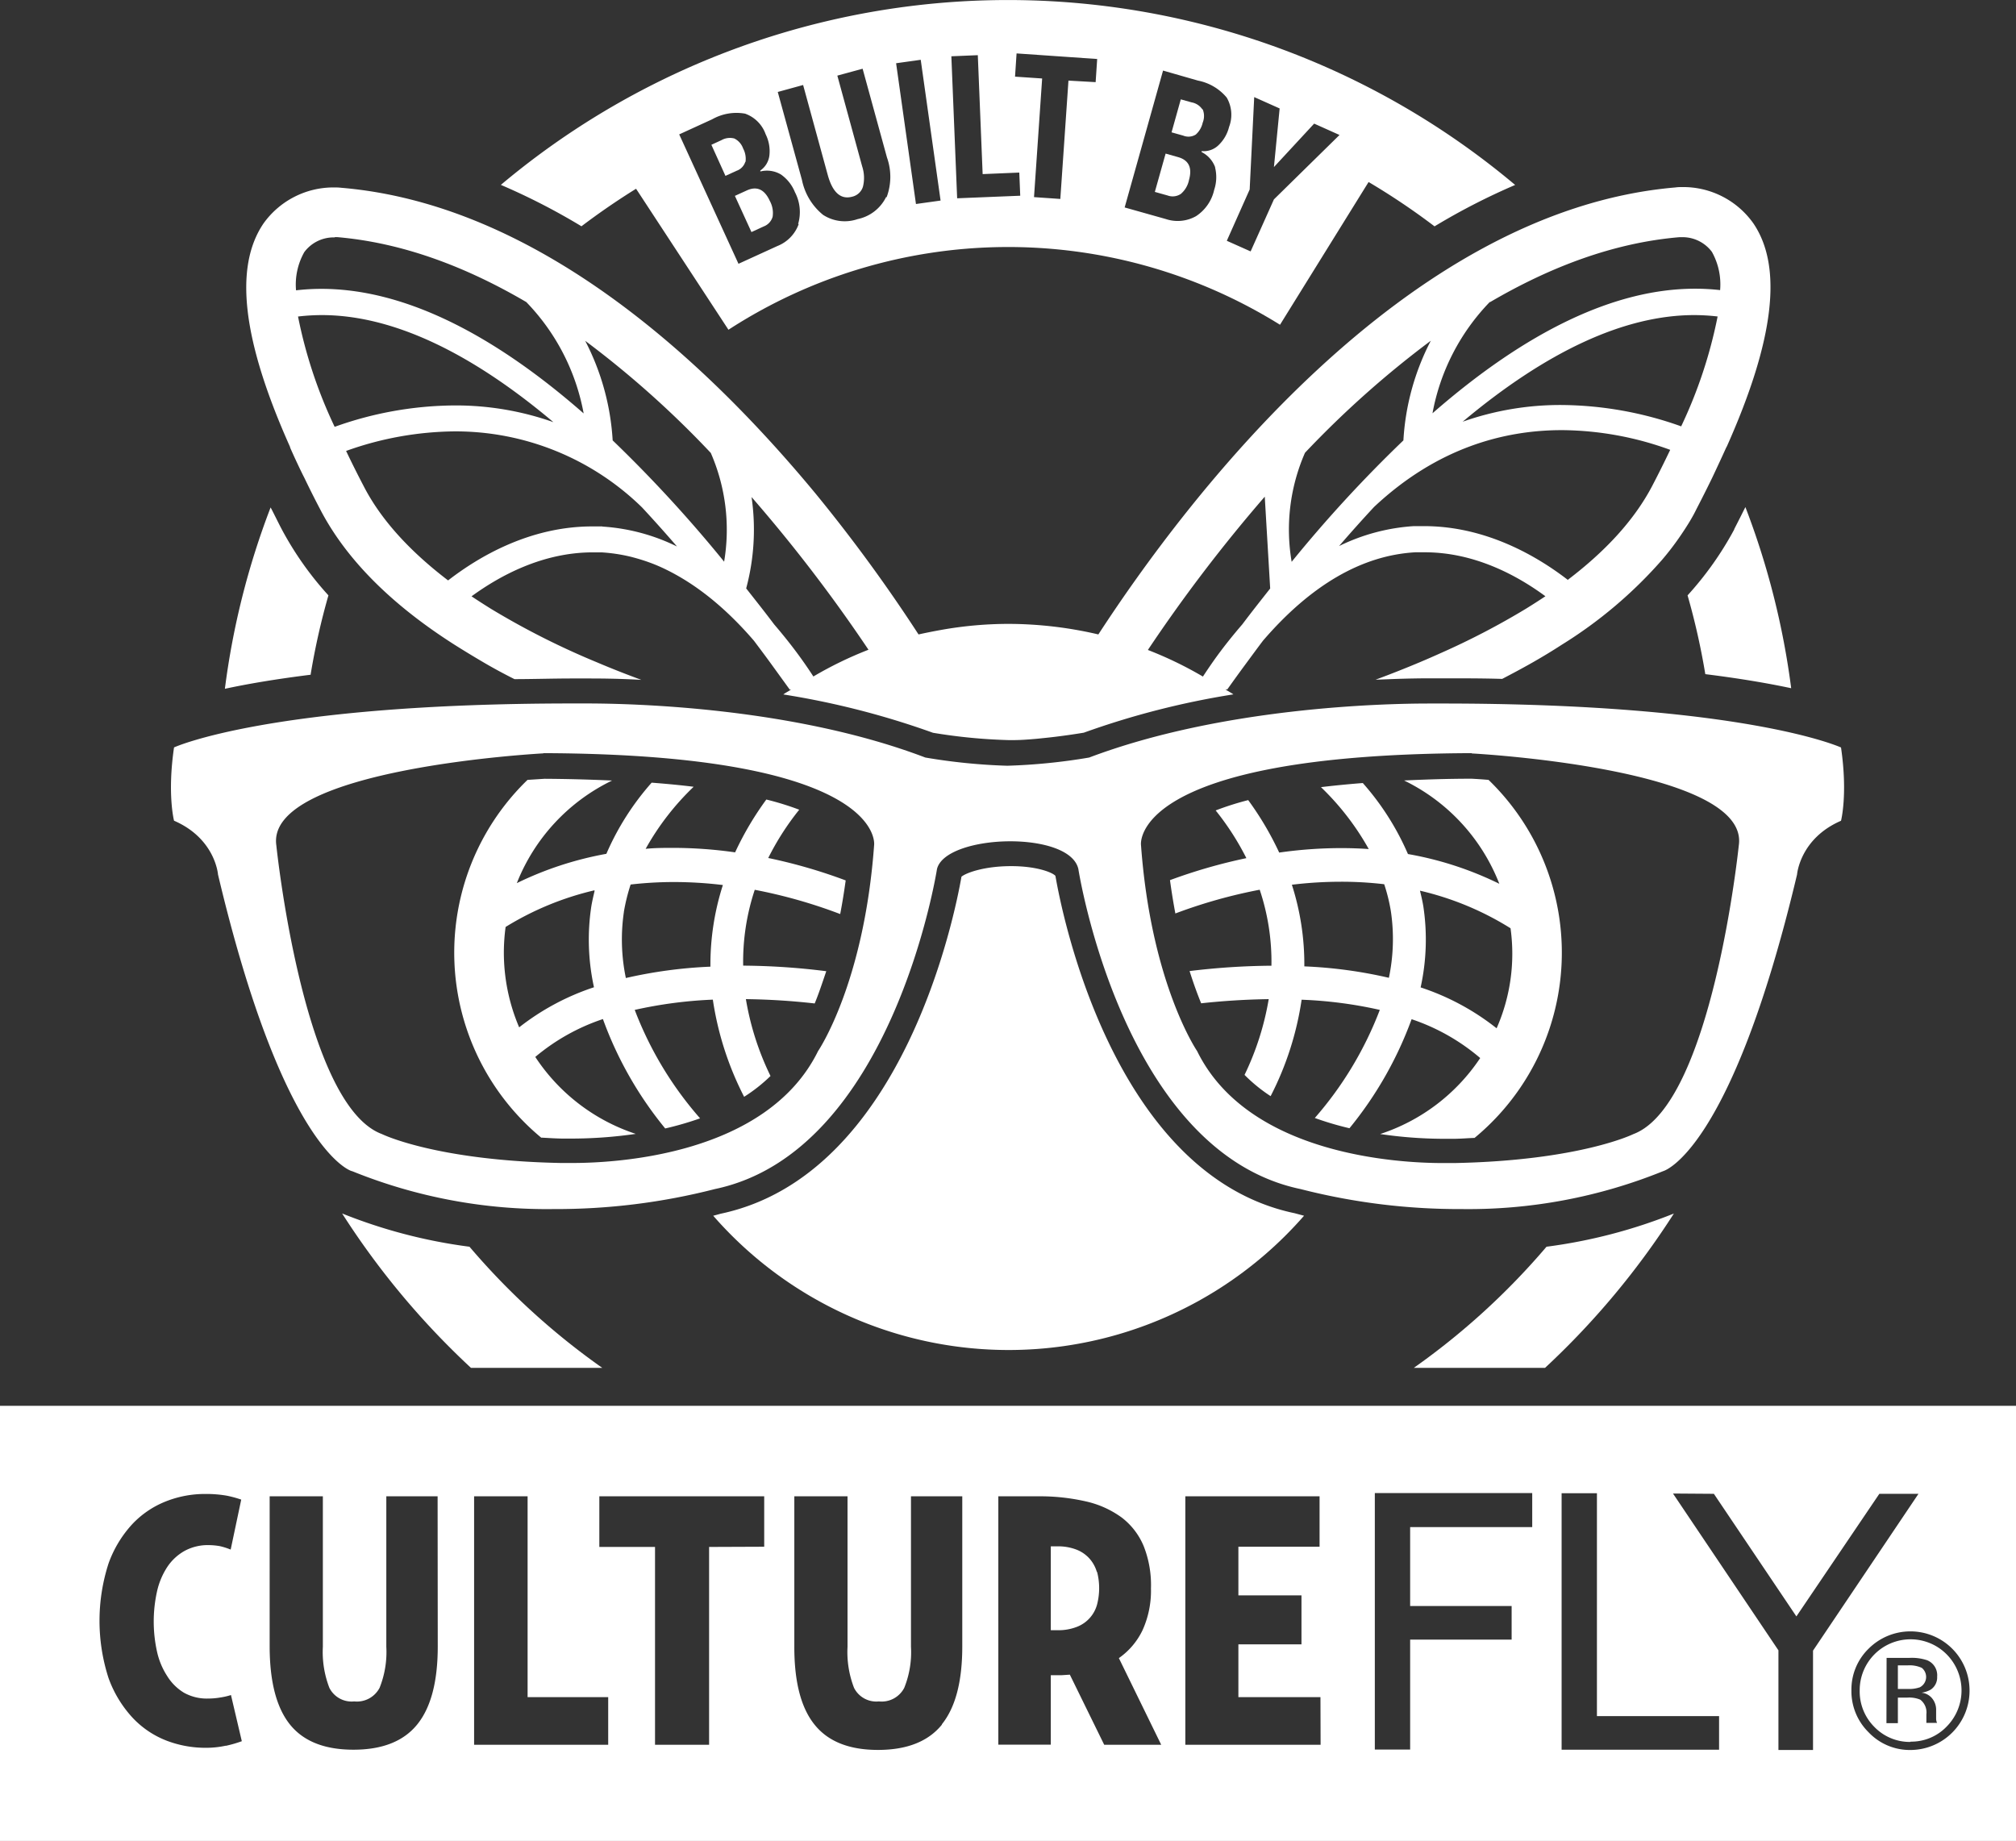 <svg viewBox="0 0 275.12 251.23" xmlns="http://www.w3.org/2000/svg" data-name="Layer 1" id="Layer_1"><rect x="0" y="0" width="275.12" height="251.23" fill="#333333" stroke="none"/><defs><style>.cls-1{fill:#fff;}</style></defs><g data-name="Artwork 19" id="Artwork_19"><path d="M68.35,25.23a88.57,88.57,0,0,1,11,5.65q3.6-2.73,7.45-5.12l.32.48L99.41,45a70.17,70.17,0,0,1,75.27-.68l11.79-19,.3-.48a94.77,94.77,0,0,1,9,6.05,89.13,89.13,0,0,1,11-5.65,107.54,107.54,0,0,0-138.43,0M109,30.57a5.06,5.06,0,0,1-2.9,3L100.78,36,92.69,18.34l4.5-2.06a6.72,6.72,0,0,1,4.49-.77,4.61,4.61,0,0,1,2.81,2.82A5.17,5.17,0,0,1,105,21.2a2.92,2.92,0,0,1-1.24,2.07l0,.13a3.73,3.73,0,0,1,2.81.41,5.41,5.41,0,0,1,1.91,2.41,5.81,5.81,0,0,1,.44,4.35m12-3.67a5.59,5.59,0,0,1-3.88,3,5.42,5.42,0,0,1-4.72-.58,8.24,8.24,0,0,1-2.88-4.77l-3.3-12,3.46-.95,3.37,12.31q1,3.57,3.34,2.93a2,2,0,0,0,1.46-1.38,5,5,0,0,0-.11-2.75l-3.39-12.39,3.45-.94,3.32,12.1A7.89,7.89,0,0,1,121,26.9m4,.94L122.29,8.63l3.36-.47,2.71,19.21Zm5.62-.78-.79-19.38,3.61-.15.66,16.23,5-.21.13,3.16Zm10.49-.16,1.11-16.19-3.7-.25.21-3.17,11,.76-.21,3.16L145.81,11,144.7,27.15Zm24.7-4.08a5.46,5.46,0,0,1-.11,3.08,5.78,5.78,0,0,1-2.48,3.6,5.1,5.1,0,0,1-4.13.39l-5.61-1.58,5.24-18.68L163.49,11a6.79,6.79,0,0,1,3.92,2.32,4.67,4.67,0,0,1,.32,4,5.17,5.17,0,0,1-1.47,2.52,2.9,2.9,0,0,1-2.28.78l0,.13a3.78,3.78,0,0,1,1.87,2.13m8,4.33-3.18,7.1-3.25-1.45,3.12-7,.62-12.61,3.47,1.55-.78,8,5.49-5.93,3.46,1.55Z" class="cls-1"></path><path d="M64.27,186.67H82.19a97.46,97.46,0,0,1-18.12-16.53,71,71,0,0,1-17.38-4.54,108.38,108.38,0,0,0,17.58,21.07" class="cls-1"></path><path d="M228.43,165.61a71.44,71.44,0,0,1-17.38,4.53,97.71,97.71,0,0,1-18.11,16.53h17.91a108.62,108.62,0,0,0,17.58-21.06" class="cls-1"></path><path d="M236.67,72.25a45,45,0,0,1-6.37,9A95.55,95.55,0,0,1,232.72,92c4.82.6,8.68,1.27,11.72,1.92a107,107,0,0,0-6.25-24.72c-.5,1-1,2-1.52,3" class="cls-1"></path><path d="M42.4,92a95.72,95.72,0,0,1,2.42-10.75,44.22,44.22,0,0,1-6.36-9c-.53-1-1-2-1.53-3A106.32,106.32,0,0,0,30.69,94c3-.65,6.89-1.32,11.71-1.92" class="cls-1"></path><path d="M260.73,237.68a6.68,6.68,0,0,0,4.92-2.05,7,7,0,0,0,0-9.87,6.94,6.94,0,0,0-11.86,4.91,6.84,6.84,0,0,0,2,5,6.72,6.72,0,0,0,4.93,2.05m-3.26-11.47h3.11a6.62,6.62,0,0,1,2.42.32,2.21,2.21,0,0,1,1.37,2.25,2,2,0,0,1-.86,1.75,3.42,3.42,0,0,1-1.28.43,2.14,2.14,0,0,1,1.52.86,2.45,2.45,0,0,1,.48,1.38v.65c0,.21,0,.42,0,.66a1.46,1.46,0,0,0,.08.46l.05.11h-1.46a.29.29,0,0,1,0-.09.25.25,0,0,1,0-.1l0-.28v-.7a2.18,2.18,0,0,0-.84-2,3.89,3.89,0,0,0-1.74-.28H259v3.49h-1.56Z" class="cls-1"></path><path d="M261.94,230.29a1.59,1.59,0,0,0,.32-2.68,4,4,0,0,0-1.89-.34H259v3.22h1.42a4.29,4.29,0,0,0,1.49-.2" class="cls-1"></path><path d="M0,251.23H275.12V191.85H0Zm30.83-13a12.8,12.8,0,0,1-2.77.29,14.82,14.82,0,0,1-5.39-1,12.53,12.53,0,0,1-4.62-3.15A15.91,15.91,0,0,1,14.81,229a25.44,25.44,0,0,1,0-15.63A15.71,15.71,0,0,1,18.05,208a12.7,12.7,0,0,1,4.62-3.12,14.46,14.46,0,0,1,5.34-1,16.35,16.35,0,0,1,2.91.23,15,15,0,0,1,2,.54l-1.44,6.82A9.39,9.39,0,0,0,30,211a9.19,9.19,0,0,0-1.52-.14,6.62,6.62,0,0,0-3.29.79,6.86,6.86,0,0,0-2.36,2.19,10.11,10.11,0,0,0-1.39,3.29,19,19,0,0,0,0,8.32,10.08,10.08,0,0,0,1.39,3.3A6.85,6.85,0,0,0,25.1,231a6.37,6.37,0,0,0,3.25.8,10,10,0,0,0,1.75-.15,9.1,9.1,0,0,0,1.42-.33L33,237.62a16.72,16.72,0,0,1-2.18.63m28.92-13.56q0,7.17-2.79,10.63t-8.71,3.46q-5.91,0-8.67-3.44t-2.77-10.65V204.2h7.26v20.53a13.56,13.56,0,0,0,.89,5.61,3.4,3.4,0,0,0,3.39,1.85,3.49,3.49,0,0,0,3.46-1.85,13.16,13.16,0,0,0,.92-5.61V204.2h7ZM83,238.11H64.7V204.2H72v27.41H83Zm13.77-27v27H89.39v-27h-7.6V204.2h22.5v6.88Zm31.78,24.24q-2.79,3.45-8.7,3.46t-8.68-3.44q-2.78-3.43-2.77-10.65V204.2h7.26v20.54a13.53,13.53,0,0,0,.89,5.6,3.4,3.4,0,0,0,3.39,1.85,3.47,3.47,0,0,0,3.46-1.85,13,13,0,0,0,.92-5.6V204.2h7v20.49q0,7.17-2.79,10.63m22.16,2.79L146,228.54l-1.08.07c-.37,0-.73,0-1.08,0h-.44v9.48h-7.16V204.2h5.43a28.14,28.14,0,0,1,6.54.7,13.18,13.18,0,0,1,4.86,2.19,9.48,9.48,0,0,1,3,3.89,14.42,14.42,0,0,1,1,5.78,13.06,13.06,0,0,1-1.13,5.67,9.78,9.78,0,0,1-3.25,3.85l5.78,11.83Zm29.53,0H161.76V204.2h18.32v6.88H169v6.64h8.61v6.68H169v7.21h11.2Zm54.38.67H213.11v-35h4.82V234.2H234.6ZM255,225a8.07,8.07,0,0,1,13.78,5.71,8.09,8.09,0,0,1-8.09,8.11A7.75,7.75,0,0,1,255,236.4a7.86,7.86,0,0,1-2.34-5.73A7.78,7.78,0,0,1,255,225m-21.11-21.14,11.26,16.73,11.32-16.73h5.34l-14.39,21.4v13.56h-4.72V225.22l-14.39-21.4ZM209.1,208.4H192.44v10.77h13.85v4.59H192.44v15h-4.82v-35H209.1Z" class="cls-1"></path><path d="M149.69,214.54a4.74,4.74,0,0,0-1-1.83,4.62,4.62,0,0,0-1.75-1.22,6.93,6.93,0,0,0-2.72-.46h-.82v11.44h.82A6.94,6.94,0,0,0,147,222a4.53,4.53,0,0,0,2.72-3.05,8.9,8.9,0,0,0,0-4.43" class="cls-1"></path><path d="M101.74,22.1a3,3,0,0,0-.33-1.84,2.39,2.39,0,0,0-1.2-1.36,2.34,2.34,0,0,0-1.74.22l-1.39.64L99,24l1.51-.69a1.9,1.9,0,0,0,1.2-1.23" class="cls-1"></path><path d="M160.77,21.44l-1.7-.48-1.47,5.23,1.75.49a2,2,0,0,0,1.8-.22,3.34,3.34,0,0,0,1.11-1.9q.7-2.5-1.49-3.12" class="cls-1"></path><path d="M164.08,14.92a2.25,2.25,0,0,0-1.46-.95l-1.48-.41-1.26,4.5,1.6.45a1.88,1.88,0,0,0,1.71-.15,3.05,3.05,0,0,0,.94-1.62,2.4,2.4,0,0,0,0-1.82" class="cls-1"></path><path d="M101.89,26l-1.6.73,2.26,4.94,1.65-.76a2,2,0,0,0,1.24-1.33,3.43,3.43,0,0,0-.39-2.17c-.72-1.58-1.78-2.05-3.16-1.41" class="cls-1"></path><path d="M144,119.49c-.52-.49-2.64-1.29-6-1.29-3.63,0-6.11.89-6.79,1.44-.86,4.94-7.9,40.73-32.88,46,0,0-.44.13-1,.27a53.51,53.51,0,0,0,80.63,0l-1.27-.34c-25-5.22-31.92-41.73-32.65-46" class="cls-1"></path><path d="M48.06,159.83A70.7,70.7,0,0,0,75.56,165a87.17,87.17,0,0,0,22-2.73c24.28-5.08,30.31-43.68,30.31-43.68.61-2.44,5.38-3.78,10-3.78,4.39,0,8.7,1.19,9.29,3.78,0,0,6,38.6,30.32,43.68a87.14,87.14,0,0,0,22,2.73,70.7,70.7,0,0,0,27.5-5.18s9.22-2.44,18.26-40.47c0,0,.37-4.9,6-7.34,0,0,.94-3.58,0-10,0,0-13-6-54.41-6,0,0-.65,0-1.84,0-6.41,0-28.25.54-46.35,7.37a80.83,80.83,0,0,1-11.18,1.12,80.83,80.83,0,0,1-11.18-1.12C108.29,96.53,86.45,96,80,96c-1.18,0-1.84,0-1.84,0-41.42,0-54.41,6-54.41,6-.94,6.4,0,10,0,10,5.65,2.45,6,7.34,6,7.34,9,38,18.25,40.48,18.25,40.48m152.85-57s38,2,36.44,12.55c0,0-3.64,35.39-14.39,39.4,0,0-7.29,3.61-24.42,3.95,0,0-.58,0-1.6,0-5.92,0-26.52-1.05-33.51-15.28,0,0-6.28-9.17-7.66-28.12,0,0-1.69-12.37,45.14-12.54m-126.7,0c46.83.17,45.14,12.54,45.14,12.54-1.38,18.95-7.65,28.12-7.65,28.12-7,14.23-27.6,15.27-33.51,15.27-1,0-1.61,0-1.61,0-17.12-.34-24.41-3.95-24.41-3.95-10.76-4-14.4-39.4-14.4-39.4-1.5-10.55,36.44-12.55,36.44-12.55" class="cls-1"></path><path d="M73.89,155.25c.92.05,1.77.11,2.76.13.14,0,.63,0,1.39,0a61.33,61.33,0,0,0,8.72-.64,26.21,26.21,0,0,1-13.71-10.5,28.17,28.17,0,0,1,9.23-5.17A50.78,50.78,0,0,0,90.78,154a43.28,43.28,0,0,0,4.76-1.38,48.66,48.66,0,0,1-8.92-14.8,59.91,59.91,0,0,1,10.66-1.4,42.63,42.63,0,0,0,4.27,13.26,22,22,0,0,0,3.6-2.84,38.16,38.16,0,0,1-3.36-10.49,93.78,93.78,0,0,1,9.39.59c.51-1.22,1-2.69,1.58-4.4a94.42,94.42,0,0,0-11.34-.76A31.08,31.08,0,0,1,103,121.43a69.35,69.35,0,0,1,11.66,3.31c.28-1.45.53-3,.75-4.59a71.74,71.74,0,0,0-10.57-3.06,36.69,36.69,0,0,1,4.23-6.59,38.77,38.77,0,0,0-4.49-1.39,42.1,42.1,0,0,0-4.26,7.21,60.06,60.06,0,0,0-8.44-.61c-1.24,0-2.5,0-3.77.13a35.9,35.9,0,0,1,6.55-8.47c-1.76-.22-3.67-.4-5.73-.56a36.39,36.39,0,0,0-6.18,9.71,46.66,46.66,0,0,0-12.22,4,26.25,26.25,0,0,1,13-14c-2.85-.13-5.86-.22-9.22-.24l-2.32.15a32.79,32.79,0,0,0,1.91,48.86m11.24-30.86a26.26,26.26,0,0,1,.92-3.72,51.77,51.77,0,0,1,5.9-.34,55.51,55.51,0,0,1,6.69.41,35.48,35.48,0,0,0-1.7,11.14,63.29,63.29,0,0,0-11.54,1.55,25.77,25.77,0,0,1-.27-9m-4-2.88c-.16.7-.33,1.4-.45,2.14a30.3,30.3,0,0,0,.37,11,33.55,33.55,0,0,0-10.21,5.47A26,26,0,0,1,68.76,130,26.31,26.31,0,0,1,69,126.5a40.73,40.73,0,0,1,12.12-5" class="cls-1"></path><path d="M159.66,120.07c.22,1.63.47,3.15.74,4.59a69.74,69.74,0,0,1,11.51-3.24,30.89,30.89,0,0,1,1.6,10.37,97.33,97.33,0,0,0-11.17.73c.54,1.71,1.08,3.18,1.58,4.4,2.63-.29,5.78-.52,9.22-.57a38.29,38.29,0,0,1-3.3,10.34,21.49,21.49,0,0,0,3.56,2.9,42.14,42.14,0,0,0,4.23-13.16,58.32,58.32,0,0,1,10.67,1.39,48.85,48.85,0,0,1-8.87,14.75,42.33,42.33,0,0,0,4.73,1.4,51.2,51.2,0,0,0,8.48-14.88,28.2,28.2,0,0,1,9.36,5.3,26.18,26.18,0,0,1-13.65,10.37,60.31,60.31,0,0,0,8.58.65c.88,0,1.39,0,1.43,0,1,0,1.92-.09,2.87-.12a32.79,32.79,0,0,0,1.91-48.86c-.79-.07-1.57-.12-2.31-.16-3.37,0-6.38.11-9.22.24a26.26,26.26,0,0,1,13,14.1,46.34,46.34,0,0,0-12.47-4.06,36.38,36.38,0,0,0-6.16-9.69c-2.06.16-3.95.35-5.71.56a36.16,36.16,0,0,1,6.52,8.45c-1.27-.09-2.54-.13-3.78-.13a60,60,0,0,0-8.44.61,42.3,42.3,0,0,0-4.23-7.16,39.34,39.34,0,0,0-4.44,1.41,36.89,36.89,0,0,1,4.19,6.51,73.52,73.52,0,0,0-10.42,3m46.47,6.57a25.25,25.25,0,0,1-1.9,13.65,33.57,33.57,0,0,0-10.37-5.58,30.36,30.36,0,0,0,.37-11.06c-.12-.74-.29-1.44-.46-2.14a40.55,40.55,0,0,1,12.36,5.13M183,120.33a49.46,49.46,0,0,1,5.9.34,24,24,0,0,1,.91,3.69,25.77,25.77,0,0,1-.27,9.08A62.23,62.23,0,0,0,178,131.88a35.48,35.48,0,0,0-1.7-11.14,55.51,55.51,0,0,1,6.69-.41" class="cls-1"></path><path d="M39.62,61.14c.29.66.6,1.34.91,2s.64,1.36,1,2.06c.67,1.39,1.38,2.82,2.16,4.3C47.52,76.89,54.19,83,62.05,88q2,1.26,4,2.43t4.16,2.25c2.53,0,5.17-.09,8-.09h1.74c1.61,0,4.24,0,7.57.19-2-.74-4-1.52-6-2.37a106.5,106.5,0,0,1-14.51-7.32c-.9-.56-1.79-1.13-2.66-1.71,3.81-2.78,9.66-6,16.55-6l1.18,0a22.74,22.74,0,0,1,4.08.62c.45.12.9.24,1.34.38a23.34,23.34,0,0,1,2.66,1c4.41,2,8.66,5.33,12.73,10.06.81,1.08,1.63,2.17,2.44,3.29s1.63,2.25,2.46,3.4l.11-.08,0,.09c-.33.22-.7.4-1,.63a111.82,111.82,0,0,1,20.42,5.23,74.54,74.54,0,0,0,10.3,1h.75c1,0,2.09-.09,3.13-.18l.77-.08c2.56-.25,4.84-.62,5.63-.75a111.82,111.82,0,0,1,20.42-5.23,5.43,5.43,0,0,0-.51-.32l-.52-.31.06-.09.11.08c.82-1.15,1.64-2.29,2.46-3.4s1.63-2.22,2.44-3.29c6.51-7.56,13.47-11.64,20.78-12.06.43,0,.87,0,1.3,0,6.84,0,12.66,3.2,16.46,6q-1.31.87-2.67,1.71a102.75,102.75,0,0,1-11.51,6c-1,.45-2,.89-3,1.31q-3,1.26-6,2.37l2.33-.09c2.19-.08,3.94-.1,5.15-.1s1.94,0,1.94,0h0c2.75,0,5.35,0,7.86.08,1.4-.73,2.79-1.47,4.16-2.25s2.71-1.59,4-2.43a60.56,60.56,0,0,0,13.64-11.55,37.74,37.74,0,0,0,2.58-3.38c.39-.57.78-1.17,1.14-1.76s.7-1.2,1-1.82q1.15-2.22,2.16-4.3c.66-1.4,1.29-2.75,1.89-4.08l.1-.18,0,0c6.44-14.44,7.66-24.47,3.6-30.43a11.71,11.71,0,0,0-9.62-4.94c-.36,0-.69,0-1,.05-37.09,3.16-66.91,42.8-78.76,61a54.27,54.27,0,0,0-12.26-1.44,52.51,52.51,0,0,0-9.28.84c-1,.18-2,.38-3,.6a216.44,216.44,0,0,0-14-19.16C96.12,49,73.23,27.89,46.62,25.63a8.1,8.1,0,0,0-1-.05,11.73,11.73,0,0,0-9.67,4.93c-4.06,6-2.84,16,3.61,30.43l0,0ZM214,79.17c-4.19-3.24-11.18-7.37-19.67-7.37-.46,0-.92,0-1.39,0a27,27,0,0,0-10.2,2.72q2.4-2.78,4.77-5.33l0,0c8.6-8.08,17.76-10.49,25.64-10.49a43.86,43.86,0,0,1,14.78,2.69c-.75,1.57-1.55,3.19-2.46,4.93-2.53,4.83-6.59,9.06-11.49,12.79m15.44-20.93a49.42,49.42,0,0,0-16.33-2.91,40,40,0,0,0-13.48,2.28C211.07,47.94,221.7,43,231.22,43a28,28,0,0,1,3.18.19,63.85,63.85,0,0,1-5,15.05m-26.07-17c8.09-4.74,16.76-8.1,25.85-8.87h.28a5,5,0,0,1,4.16,2,9.09,9.09,0,0,1,1.12,5.22,30.12,30.12,0,0,0-3.44-.19c-10.87,0-22.92,5.74-35.81,17a29.48,29.48,0,0,1,7.84-15.21M178.09,61.79A133.75,133.75,0,0,1,195.26,46.5a33.65,33.65,0,0,0-3.74,13.6,181.68,181.68,0,0,0-15.25,16.57,26.13,26.13,0,0,1,1.82-14.88m-5.49,6,.74,12.52c-1.26,1.6-2.53,3.2-3.8,4.89-1.3,1.51-2.59,3.11-3.85,4.88q-.76,1.08-1.53,2.25a51.48,51.48,0,0,0-7.51-3.63A210.77,210.77,0,0,1,172.6,67.78m-70.08,0a210,210,0,0,1,16,20.89A51.48,51.48,0,0,0,111,92.32q-.76-1.17-1.53-2.25c-1.26-1.77-2.54-3.36-3.83-4.87-1.28-1.7-2.55-3.3-3.81-4.9a31,31,0,0,0,.73-12.5M40.72,43.19A28,28,0,0,1,43.91,43c9.51,0,20.14,4.94,31.61,14.61A40,40,0,0,0,62,55.33a49.14,49.14,0,0,0-16.33,2.92,64,64,0,0,1-5-15.06M82.21,71.84c-.47,0-.94,0-1.39,0-8.51,0-15.49,4.13-19.67,7.37-4.89-3.73-9-8-11.48-12.79-.9-1.72-1.7-3.33-2.44-4.88A44.92,44.92,0,0,1,62,58.87,36.41,36.41,0,0,1,87.62,69.25l0,0q2.37,2.55,4.77,5.33a26.89,26.89,0,0,0-10.2-2.72M97,61.81a26.23,26.23,0,0,1,1.82,14.84A184.17,184.17,0,0,0,83.61,60.1a33.78,33.78,0,0,0-3.75-13.59A132.49,132.49,0,0,1,97,61.81M45.67,32.36H46c9.06.77,17.73,4.12,25.82,8.86a29.46,29.46,0,0,1,7.83,15.2c-12.88-11.28-24.92-17-35.79-17a30.6,30.6,0,0,0-3.46.2,9,9,0,0,1,1.13-5.22,5,5,0,0,1,4.17-2" class="cls-1"></path></g></svg>